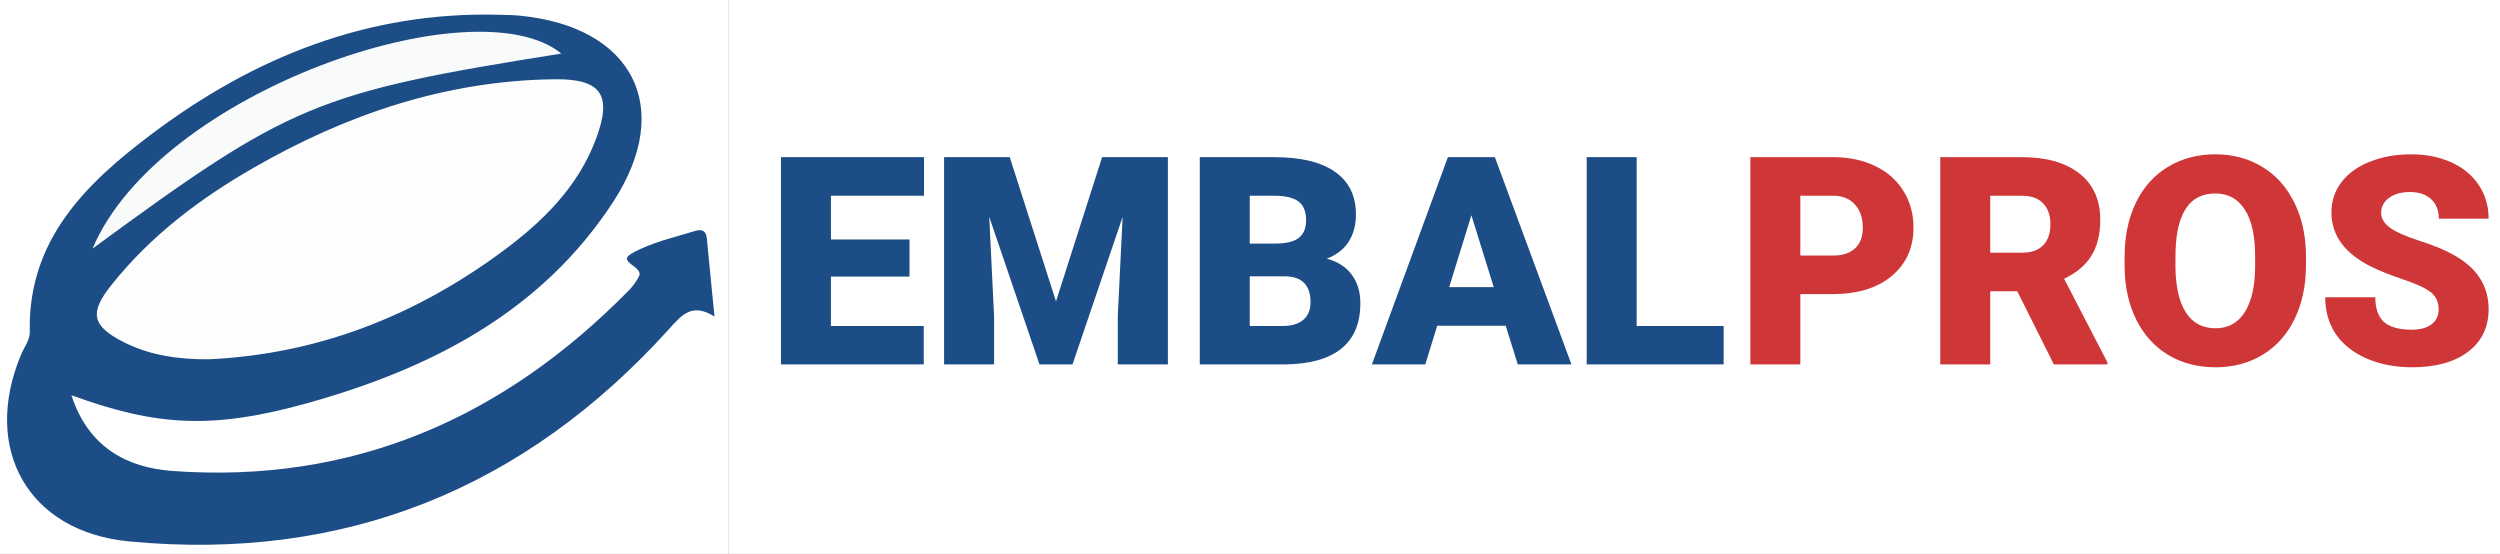 <svg width="343" height="76" viewBox="0 0 343 76" fill="none" xmlns="http://www.w3.org/2000/svg">
<rect x="0" y="0" width="343" height="76" fill="#333333" stroke="none"/>
<rect x="100" width="243" height="76" fill="white"/>
<path d="M124.785 37.949H114.004V44.727H126.738V50H107.148V21.562H126.777V26.855H114.004V32.852H124.785V37.949ZM138.535 21.562L144.883 41.348L151.211 21.562H160.234V50H153.359V43.359L154.023 29.766L147.148 50H142.617L135.723 29.746L136.387 43.359V50H129.531V21.562H138.535ZM164.609 50V21.562H174.824C178.483 21.562 181.263 22.233 183.164 23.574C185.078 24.915 186.035 26.862 186.035 29.414C186.035 30.885 185.697 32.142 185.02 33.184C184.342 34.225 183.346 34.993 182.031 35.488C183.516 35.879 184.655 36.608 185.449 37.676C186.243 38.743 186.641 40.046 186.641 41.582C186.641 44.368 185.755 46.465 183.984 47.871C182.227 49.264 179.616 49.974 176.152 50H164.609ZM171.465 37.91V44.727H175.957C177.194 44.727 178.145 44.447 178.809 43.887C179.473 43.314 179.805 42.513 179.805 41.484C179.805 39.115 178.626 37.923 176.27 37.91H171.465ZM171.465 33.418H175.039C176.536 33.405 177.604 33.132 178.242 32.598C178.88 32.064 179.199 31.276 179.199 30.234C179.199 29.037 178.854 28.177 178.164 27.656C177.474 27.122 176.361 26.855 174.824 26.855H171.465V33.418ZM206.582 44.688H197.188L195.547 50H188.223L198.652 21.562H205.098L215.605 50H208.242L206.582 44.688ZM198.828 39.395H204.941L201.875 29.531L198.828 39.395ZM224.551 44.727H236.484V50H217.695V21.562H224.551V44.727Z" fill="#1C4D86"/>
<path d="M247.004 40.352V50H240.148V21.562H251.496C253.671 21.562 255.591 21.966 257.258 22.773C258.938 23.568 260.233 24.707 261.145 26.191C262.069 27.663 262.531 29.336 262.531 31.211C262.531 33.984 261.535 36.204 259.543 37.871C257.564 39.525 254.842 40.352 251.379 40.352H247.004ZM247.004 35.059H251.496C252.824 35.059 253.833 34.727 254.523 34.062C255.227 33.398 255.578 32.461 255.578 31.25C255.578 29.922 255.22 28.861 254.504 28.066C253.788 27.272 252.811 26.869 251.574 26.855H247.004V35.059ZM276.77 39.961H273.059V50H266.203V21.562H277.395C280.767 21.562 283.404 22.311 285.305 23.809C287.206 25.306 288.156 27.422 288.156 30.156C288.156 32.135 287.753 33.776 286.945 35.078C286.151 36.38 284.901 37.435 283.195 38.242L289.133 49.707V50H281.789L276.77 39.961ZM273.059 34.668H277.395C278.697 34.668 279.673 34.329 280.324 33.652C280.988 32.962 281.32 32.005 281.32 30.781C281.32 29.557 280.988 28.6 280.324 27.91C279.66 27.207 278.684 26.855 277.395 26.855H273.059V34.668ZM316.379 36.367C316.379 39.141 315.865 41.595 314.836 43.73C313.807 45.866 312.342 47.513 310.441 48.672C308.553 49.818 306.398 50.391 303.977 50.391C301.555 50.391 299.406 49.837 297.531 48.73C295.656 47.611 294.191 46.016 293.137 43.945C292.095 41.875 291.548 39.499 291.496 36.816V35.215C291.496 32.428 292.004 29.974 293.02 27.852C294.048 25.716 295.513 24.069 297.414 22.91C299.328 21.751 301.503 21.172 303.938 21.172C306.346 21.172 308.495 21.745 310.383 22.891C312.271 24.037 313.736 25.671 314.777 27.793C315.832 29.902 316.366 32.324 316.379 35.059V36.367ZM309.406 35.176C309.406 32.35 308.931 30.208 307.98 28.75C307.043 27.279 305.695 26.543 303.938 26.543C300.5 26.543 298.684 29.121 298.488 34.277L298.469 36.367C298.469 39.154 298.931 41.296 299.855 42.793C300.78 44.29 302.154 45.039 303.977 45.039C305.708 45.039 307.043 44.303 307.98 42.832C308.918 41.361 309.393 39.245 309.406 36.484V35.176ZM334.582 42.441C334.582 41.439 334.224 40.658 333.508 40.098C332.805 39.538 331.561 38.958 329.777 38.359C327.993 37.76 326.535 37.181 325.402 36.621C321.717 34.811 319.875 32.324 319.875 29.16C319.875 27.585 320.331 26.198 321.242 25C322.167 23.789 323.469 22.852 325.148 22.188C326.828 21.51 328.716 21.172 330.812 21.172C332.857 21.172 334.686 21.537 336.301 22.266C337.928 22.995 339.191 24.037 340.09 25.391C340.988 26.732 341.438 28.268 341.438 30H334.602C334.602 28.841 334.243 27.943 333.527 27.305C332.824 26.667 331.867 26.348 330.656 26.348C329.432 26.348 328.462 26.621 327.746 27.168C327.043 27.702 326.691 28.385 326.691 29.219C326.691 29.948 327.082 30.612 327.863 31.211C328.645 31.797 330.018 32.409 331.984 33.047C333.951 33.672 335.565 34.349 336.828 35.078C339.901 36.849 341.438 39.29 341.438 42.402C341.438 44.889 340.5 46.842 338.625 48.262C336.75 49.681 334.178 50.391 330.91 50.391C328.605 50.391 326.516 49.98 324.641 49.16C322.779 48.327 321.372 47.194 320.422 45.762C319.484 44.316 319.016 42.656 319.016 40.781H325.891C325.891 42.305 326.281 43.431 327.062 44.16C327.857 44.876 329.139 45.234 330.91 45.234C332.043 45.234 332.935 44.993 333.586 44.512C334.25 44.017 334.582 43.327 334.582 42.441Z" fill="#CF3637"/>
<rect width="100" height="76" fill="white"/>
<path d="M9.796 54.224C12.16 61.5 17.575 64.171 23.645 64.615C48.425 66.424 69.068 57.353 86.256 39.86C86.821 39.291 87.296 38.639 87.664 37.926C88.368 36.541 84.544 35.985 86.671 34.774C89.284 33.284 92.382 32.608 95.31 31.706C97.131 31.143 96.953 32.645 97.07 33.704C97.382 36.741 97.671 39.78 98.028 43.428C94.96 41.505 93.568 43.174 91.77 45.167C71.969 67.074 47.256 77.087 17.761 74.287C3.8 72.968 -2.495 61.559 2.871 48.704C3.303 47.671 4.108 46.62 4.084 45.594C3.782 32.894 11.831 25.139 20.84 18.368C34.854 7.818 50.544 1.549 68.46 2.025C69.427 2.051 70.401 2.058 71.364 2.154C86.777 3.675 92.57 14.69 84.166 27.637C74.347 42.763 59.19 50.541 42.324 55.269C29.275 58.932 21.556 58.522 9.796 54.224Z" fill="#1C4D87"/>
<path d="M28.655 49.295C24.549 49.323 20.556 48.781 16.904 46.908C12.608 44.707 12.244 42.932 15.239 39.163C20.61 32.389 27.385 27.263 34.843 22.987C47.613 15.657 61.221 11.052 76.08 10.874C82.62 10.794 84.061 13.104 81.681 19.302C79.223 25.679 74.556 30.298 69.207 34.288C57.169 43.245 43.765 48.586 28.655 49.295Z" fill="#FDFDFD"/>
<path d="M12.697 34.107C21.805 12.545 65.256 -2.272 77.016 7.351C43.427 12.695 39.906 14.148 12.697 34.107Z" fill="#F9FAFA"/>
</svg>
